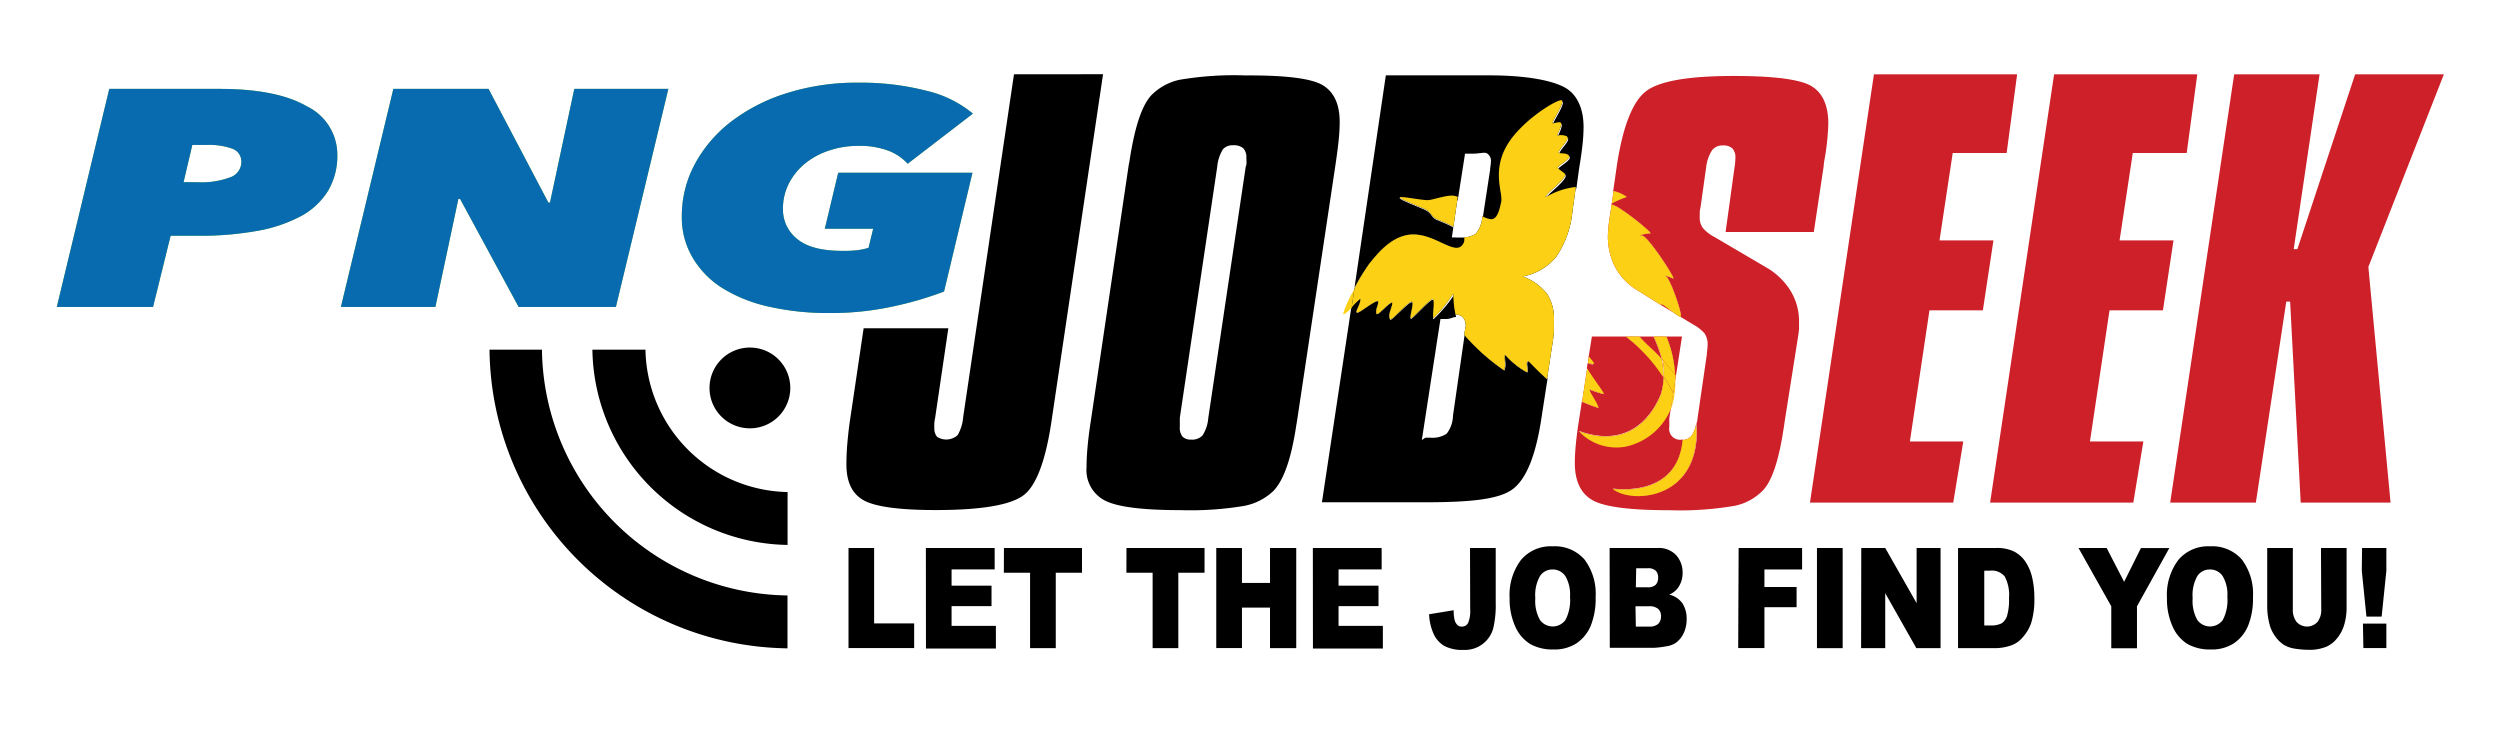 <svg id="Color" xmlns="http://www.w3.org/2000/svg" viewBox="0 0 286 84"><defs><style>.cls-1{fill:#8bc541;}.cls-2{fill:#086baf;}.cls-3{fill:#cd2028;}.cls-4{fill:#fbd015;}</style></defs><title>Artboard 1</title><g id="Logo"><path class="cls-1" d="M17.51,35.11H6.5l6-24.94H25.12q6.56,0,10,2a6.15,6.15,0,0,1,3.47,5.53,7.81,7.81,0,0,1-1.08,4.16,8.16,8.16,0,0,1-3.13,2.89,16.74,16.74,0,0,1-5,1.67,36.36,36.36,0,0,1-6.65.55H19.52Zm5.22-14.26a9.2,9.2,0,0,0,3.59-.56,1.86,1.86,0,0,0,1.29-1.76A1.55,1.55,0,0,0,26.55,17a7.91,7.91,0,0,0-2.87-.42H22L21,20.84Z"/><path class="cls-1" d="M59.33,35.11l-6.7-12.36h-.19L49.81,35.11H39l6-24.94H55.89l6.84,13h.19l2.78-13H76.46l-6,24.94Z"/><path class="cls-1" d="M103.84,18.73a5.83,5.83,0,0,0-2.18-1.48,9.31,9.31,0,0,0-3.52-.56,10.3,10.3,0,0,0-3.23.51,8.69,8.69,0,0,0-2.73,1.44,7.25,7.25,0,0,0-1.89,2.27,6.31,6.31,0,0,0-.72,3,4.28,4.28,0,0,0,1.63,3.43q1.63,1.36,5.17,1.36A13.2,13.2,0,0,0,98,28.63a7.32,7.32,0,0,0,1.36-.28l.53-2.18H94.36l1.53-6.41h15.36L108,33.35a39.82,39.82,0,0,1-6,1.74,33.14,33.14,0,0,1-7.06.72A30.68,30.68,0,0,1,88,35.09,17.1,17.1,0,0,1,82.71,33a10.33,10.33,0,0,1-3.44-3.47A9,9,0,0,1,78,24.79a12.53,12.53,0,0,1,1.48-6,15.27,15.27,0,0,1,4.14-4.86A20.39,20.39,0,0,1,90,10.66a26.44,26.44,0,0,1,8.16-1.2,30.06,30.06,0,0,1,7.85.93A12.91,12.91,0,0,1,111.3,13Z"/><path class="cls-2" d="M17.51,35.11H6.5l6-24.94H25.12q6.56,0,10,2a6.15,6.15,0,0,1,3.47,5.53,7.81,7.81,0,0,1-1.08,4.16,8.16,8.16,0,0,1-3.13,2.89,16.74,16.74,0,0,1-5,1.67,36.36,36.36,0,0,1-6.65.55H19.52Zm5.22-14.26a9.2,9.2,0,0,0,3.59-.56,1.86,1.86,0,0,0,1.29-1.76A1.55,1.55,0,0,0,26.55,17a7.91,7.91,0,0,0-2.87-.42H22L21,20.84Z"/><path class="cls-2" d="M59.33,35.11l-6.7-12.36h-.19L49.81,35.11H39l6-24.94H55.89l6.84,13h.19l2.78-13H76.46l-6,24.94Z"/><path class="cls-2" d="M103.84,18.73a5.83,5.83,0,0,0-2.18-1.48,9.31,9.31,0,0,0-3.52-.56,10.3,10.3,0,0,0-3.23.51,8.69,8.69,0,0,0-2.73,1.44,7.25,7.25,0,0,0-1.89,2.27,6.31,6.31,0,0,0-.72,3,4.28,4.28,0,0,0,1.63,3.43q1.63,1.36,5.17,1.36A13.2,13.2,0,0,0,98,28.63a7.32,7.32,0,0,0,1.36-.28l.53-2.18H94.36l1.53-6.41h15.36L108,33.35a39.82,39.82,0,0,1-6,1.74,33.14,33.14,0,0,1-7.06.72A30.68,30.68,0,0,1,88,35.09,17.1,17.1,0,0,1,82.71,33a10.33,10.33,0,0,1-3.44-3.47A9,9,0,0,1,78,24.79a12.53,12.53,0,0,1,1.48-6,15.27,15.27,0,0,1,4.14-4.86A20.39,20.39,0,0,1,90,10.66a26.44,26.44,0,0,1,8.16-1.2,30.06,30.06,0,0,1,7.85.93A12.91,12.91,0,0,1,111.3,13Z"/><path d="M116,8.5l-5.81,39.2a4.89,4.89,0,0,1-.63,2.07,1.94,1.94,0,0,1-2.35.21,1.43,1.43,0,0,1-.32-1,5.13,5.13,0,0,1,0-.58,4.29,4.29,0,0,1,.09-.6l1.51-10.25H98.8L97.24,48.08C97.1,49,97,50,96.93,50.8s-.1,1.64-.1,2.33c0,2,.65,3.35,1.95,4.09s4.05,1.13,8.26,1.13q7.79,0,10.05-1.69c1.51-1.13,2.58-4.16,3.23-8.67l5.87-39.5Z"/><path d="M153.16,15.88c.07-.76.1-1.4.1-1.93q0-3-1.9-4.18t-8.84-1.14a37.19,37.19,0,0,0-7.59.5,6.43,6.43,0,0,0-3.19,1.74q-1.65,1.71-2.54,7.64l-.06.27-4.34,29.31q-.24,1.51-.37,2.88t-.13,2.49a3.91,3.91,0,0,0,2.14,3.82q2.14,1.08,8.63,1.08a37,37,0,0,0,7.28-.49,6.64,6.64,0,0,0,3.29-1.67q1.8-1.8,2.66-7.58l.09-.53,4.4-29.31Q153.05,17,153.16,15.88ZM142.6,18.53c0,.17,0,.35-.09.55L138.23,47.8a4.39,4.39,0,0,1-.65,2,1.61,1.61,0,0,1-1.3.49,1.32,1.32,0,0,1-1-.34,1.62,1.62,0,0,1-.31-1.11c0-.25,0-.46,0-.61s0-.29,0-.43l4.28-28.72a4.65,4.65,0,0,1,.65-2,1.46,1.46,0,0,1,1.18-.46,1.63,1.63,0,0,1,1.15.34,1.48,1.48,0,0,1,.35,1.11A3.87,3.87,0,0,1,142.6,18.53Z"/><path d="M174.89,41.34c-.42,0,.11,1.26-.21,1.26a9,9,0,0,1-2.42-1.95c-.26-.05.16,1.16-.16,1.74a23.63,23.63,0,0,1-4.37-3.85l-.18-.22v0l-1.33,9.24a3.44,3.44,0,0,1-.72,2.05,2.89,2.89,0,0,1-1.87.46l-.47,0c-.22,0-.38.25-.5.25l2.13-13.83h.71c.43,0,.79-.26,1.08-.21-.28-1.34-.21-2.64-.3-2.45A15.58,15.58,0,0,1,164,36.51c-.21,0,.32-2.41-.16-2.2s-1.95,1.88-2.42,2.19c-.26-.16.53-2.12,0-1.9s-2.11,2-2.37,2c-.37-.58.32-1.48.21-2-.63.26-1.58,1.53-1.79,1.32-.16-.63.32-1.06.16-1.48-.58.05-2.26,1.53-2.42,1.32s.47-.95.42-1.58a4.32,4.32,0,0,0-1,.72l-3.4,22.56h11.83c5.06,0,8.37-.32,9.95-1.47s2.7-3.85,3.36-8.36l.67-4.32C176,42.44,175.27,41.69,174.89,41.34Z"/><path d="M161.78,26.85c2.53.05,4.64,2.36,5.53,1.21a1,1,0,0,0,.21-.89l-.54,0-.4,0a3.76,3.76,0,0,0-.49,0l.17-1.15c-.86-.49-1.87-.82-2.07-.95-.42-.26-.47-.69-1.06-1s-3.16-1.26-3-1.42,2.63.37,3.27.32,2.32-.68,3.05-.47c.12,0,.22.41.31.45l.84-5.37h.86c.87,0,1.43-.23,1.7,0a1,1,0,0,1,.4.93,6.38,6.38,0,0,1-.09.77.32.32,0,0,1,0,.14l-.83,5.41v.06a2.57,2.57,0,0,0,1,.35c.69,0,.95-1,1.16-2s-1.05-3.37.58-6.32,6.06-5.58,6.37-5.27-1.32,2.58-1.05,2.63c.42-.11.84-.21.95-.05.13.37-.63,1.63-.42,1.47s1.08-.08,1.16.16c.11.42-1.08,1.4-1,1.79.31.1.89-.05,1.21.37-.05.47-1.37,1.11-1.32,1.32s.87.61.84.79c-.08.71-2.48,2.37-2.21,2.58a8.4,8.4,0,0,1,3.43-1.16l.32-2.34q.26-1.53.38-2.67a19.7,19.7,0,0,0,.12-2c0-2.07-.7-3.71-2.11-4.51s-4.32-1.41-8.72-1.41H158.54l-3.59,24.31a19.43,19.43,0,0,1,1.77-2.8C157.46,29.17,159.25,26.8,161.78,26.85Z"/><path class="cls-3" d="M202,30.56l-5.87-3.45a4.45,4.45,0,0,1-1.3-1,1.89,1.89,0,0,1-.38-1.18c0-.24,0-.46,0-.68a3.18,3.18,0,0,1,.09-.53l.65-4.63a4.48,4.48,0,0,1,.67-1.9,1.47,1.47,0,0,1,1.22-.55,1.52,1.52,0,0,1,1.11.34,1.52,1.52,0,0,1,.34,1.11,8.28,8.28,0,0,1-.12,1.2l-1,7.25h10.09L208.63,19c0-.28.1-.76.18-1.24a28.83,28.83,0,0,0,.35-3.6c0-2.06-.63-3.51-1.9-4.29s-4.24-1.18-8.9-1.18q-7.88,0-10.11,1.79T185,18.73l-.45,3.13a4.09,4.09,0,0,1,1.52.67,10.65,10.65,0,0,0-1.72.75l0,.14h.06c.68,0,4.74,3.27,4.37,3.27s-1.64.26-.95.26,3.9,5,3.58,4.9-1.26-.53-.79-.21,1.87,4.27,1.64,4.61l1.47.89a4.7,4.7,0,0,1,1.27,1,2.19,2.19,0,0,1,.35,1.33,7.61,7.61,0,0,1-.09.94.31.31,0,0,1,0,.15l-1.06,7.29c0,.24-.08.46-.13.66a7.72,7.72,0,0,1,.05.85c0,7.9-7.58,8.22-9.59,6.53,1.71.2,7.41.39,8-5.6h-.12a1.24,1.24,0,0,1-1.44-1.45c0-.31,0-.54,0-.66a1.84,1.84,0,0,1,0-.31l.17-1.15a7.27,7.27,0,0,1-5.09,4.31,5.87,5.87,0,0,1-5.43-1.74c4.64,1.69,7.79-.37,9.38-4.21a7.37,7.37,0,0,0,.32-1.95A18.87,18.87,0,0,0,186,38.5h-3.89l-.38,2.39c.29.35.52.59.6.71-.16.21-.36,0-.71-.06l-.09.62c.6,1,2.07,2.89,1.91,2.93a13.9,13.9,0,0,1-1.63-.53c.05.42.74,1.21,1.05,2.11a15.7,15.7,0,0,1-1.9-.72l-.35,2.28q-.21,1.33-.33,2.55t-.12,2.17q0,3.1,2,4.26T191,58.37a37.11,37.11,0,0,0,7.42-.5,6.27,6.27,0,0,0,3.29-1.8q1.5-1.62,2.3-6.82c.08-.47.13-.81.15-1L205.62,39q.15-.89.19-1.34c0-.3,0-.59,0-.87a6.69,6.69,0,0,0-1-3.57A7.87,7.87,0,0,0,202,30.56Z"/><path class="cls-3" d="M191.72,43.05l.7-4.55h-1.8a13,13,0,0,1,1,4.47S191.7,43,191.72,43.05Z"/><path class="cls-3" d="M190.11,41.1a16.77,16.77,0,0,0-.95-2.6h-1.61C188.4,39.5,189.28,40.15,190.11,41.1Z"/><path class="cls-3" d="M190,34.89l1.4.84C190.74,35.21,190,34.58,190,34.89Z"/><polygon class="cls-3" points="226.84 35.5 228.05 27.5 221.88 27.5 223.39 17.5 229.56 17.5 230.76 8.5 214.38 8.5 207.06 57.5 223.45 57.5 224.6 50.5 218.49 50.5 220.73 35.5 226.84 35.5"/><polygon class="cls-3" points="247.44 35.5 248.65 27.5 242.48 27.5 243.99 17.5 250.16 17.5 251.37 8.5 234.99 8.5 227.67 57.5 244.05 57.5 245.2 50.5 239.09 50.5 241.33 35.5 247.44 35.5"/><polygon class="cls-3" points="279.58 8.5 269.43 8.5 262.82 28.5 262.4 28.5 265.36 8.5 255.59 8.5 248.27 57.5 258.07 57.5 261.55 34.5 261.99 34.5 263.2 57.5 273.48 57.5 270.94 30.54 279.58 8.5"/><path class="cls-4" d="M153.66,35.86c0,.26.48-.17,1-.66l.32-2.17A13.23,13.23,0,0,0,153.66,35.86Z"/><path class="cls-4" d="M191.55,45.24a9.74,9.74,0,0,0,.1-1.83L191.42,45Z"/><path class="cls-4" d="M191.42,45l-.27,1.8a7.68,7.68,0,0,0,.4-1.53Z"/><path class="cls-4" d="M192.22,36.28a0,0,0,0,0,.06,0l-.87-.53A4,4,0,0,0,192.22,36.28Z"/><path d="M166.46,22.42c-.74-.21-2.42.42-3.05.47s-3.11-.47-3.27-.32,2.42,1.11,3,1.42.63.74,1.06,1c.2.13,1.21.46,2.07.95l.5-3.42A2,2,0,0,0,166.46,22.42Z"/><path class="cls-4" d="M166.46,22.42c-.74-.21-2.42.42-3.05.47s-3.11-.47-3.27-.32,2.42,1.11,3,1.42.63.74,1.06,1c.2.13,1.21.46,2.07.95l.5-3.42A2,2,0,0,0,166.46,22.42Z"/><path d="M177.77,37.92c0-.46,0-.88,0-1.25a5.22,5.22,0,0,0-.78-3.05,6.41,6.41,0,0,0-2.79-2,6.32,6.32,0,0,0,3.85-2.27,11.09,11.09,0,0,0,1.84-5.17l.39-2.79a8.4,8.4,0,0,0-3.43,1.16c-.26-.21,2.13-1.87,2.21-2.58,0-.18-.79-.58-.84-.79s1.27-.84,1.32-1.32c-.32-.42-.9-.26-1.21-.37-.08-.4,1.11-1.37,1-1.79-.08-.24-.95-.32-1.16-.16s.55-1.11.42-1.47c-.11-.16-.53-.05-.95.05-.26-.05,1.37-2.32,1.05-2.63s-4.74,2.32-6.37,5.27-.37,5.32-.58,6.32-.47,2-1.16,2a2.6,2.6,0,0,1-1-.35,3.41,3.41,0,0,1-.74,2,2.42,2.42,0,0,1-1.34.41,1,1,0,0,1-.21.89c-.89,1.15-3-1.16-5.53-1.21s-4.32,2.42-5.06,3.27A22.29,22.29,0,0,0,154.95,33l-.32,2.17a8.36,8.36,0,0,1,1-1c.05.63-.58,1.37-.42,1.58s1.84-1.26,2.42-1.32c.16.42-.32.84-.16,1.47.21.21,1.16-1.05,1.79-1.32.11.47-.58,1.37-.21,1.95.26.05,1.84-1.79,2.37-2s-.26,1.74,0,1.9c.47-.32,2-2,2.42-2.21s-.05,2.16.16,2.16a15.74,15.74,0,0,0,2.21-2.74c.09-.19,0,1,.3,2.31a1.8,1.8,0,0,1,.72.24,1.34,1.34,0,0,1,.44,1.17l-.17.92.18.22a23.63,23.63,0,0,0,4.37,3.85c.32-.58-.1-1.79.16-1.74a9,9,0,0,0,2.42,1.95c.32,0-.21-1.26.21-1.26.37.35,1.08,1.16,2.14,2.08l.55-3.61Q177.73,38.62,177.77,37.92Z"/><path class="cls-4" d="M177.77,37.92c0-.46,0-.88,0-1.25a5.22,5.22,0,0,0-.78-3.05,6.41,6.41,0,0,0-2.79-2,6.32,6.32,0,0,0,3.85-2.27,11.09,11.09,0,0,0,1.84-5.17l.39-2.79a8.4,8.4,0,0,0-3.43,1.16c-.26-.21,2.13-1.87,2.21-2.58,0-.18-.79-.58-.84-.79s1.27-.84,1.32-1.32c-.32-.42-.9-.26-1.21-.37-.08-.4,1.11-1.37,1-1.79-.08-.24-.95-.32-1.16-.16s.55-1.11.42-1.47c-.11-.16-.53-.05-.95.05-.26-.05,1.37-2.32,1.05-2.63s-4.74,2.32-6.37,5.27-.37,5.32-.58,6.32-.47,2-1.16,2a2.6,2.6,0,0,1-1-.35,3.41,3.41,0,0,1-.74,2,2.42,2.42,0,0,1-1.34.41,1,1,0,0,1-.21.89c-.89,1.15-3-1.16-5.53-1.21s-4.32,2.42-5.06,3.27A22.29,22.29,0,0,0,154.95,33l-.32,2.17a8.36,8.36,0,0,1,1-1c.05.63-.58,1.37-.42,1.58s1.84-1.26,2.42-1.32c.16.42-.32.84-.16,1.47.21.21,1.16-1.05,1.79-1.32.11.47-.58,1.37-.21,1.95.26.05,1.84-1.79,2.37-2s-.26,1.74,0,1.9c.47-.32,2-2,2.42-2.21s-.05,2.16.16,2.16a15.74,15.74,0,0,0,2.21-2.74c.09-.19,0,1,.3,2.31a1.8,1.8,0,0,1,.72.24,1.34,1.34,0,0,1,.44,1.17l-.17.92.18.22a23.63,23.63,0,0,0,4.37,3.85c.32-.58-.1-1.79.16-1.74a9,9,0,0,0,2.42,1.95c.32,0-.21-1.26.21-1.26.37.35,1.08,1.16,2.14,2.08l.55-3.61Q177.73,38.62,177.77,37.92Z"/><path class="cls-3" d="M186.11,22.53a4.07,4.07,0,0,0-1.52-.67l-.2,1.42A10.65,10.65,0,0,1,186.11,22.53Z"/><path class="cls-4" d="M186.11,22.53a4.07,4.07,0,0,0-1.52-.67l-.2,1.42A10.65,10.65,0,0,1,186.11,22.53Z"/><path class="cls-3" d="M187.55,38.5H186a18.87,18.87,0,0,1,4.29,4.68,8.38,8.38,0,0,0-.22-2.13C189.28,40.1,188.4,39.5,187.55,38.5Z"/><path class="cls-4" d="M187.55,38.5H186a18.87,18.87,0,0,1,4.29,4.68,8.38,8.38,0,0,0-.22-2.13C189.28,40.1,188.4,39.5,187.55,38.5Z"/><path class="cls-3" d="M184,25.94c0,.38-.06.73-.06,1a7.59,7.59,0,0,0,.86,3.67,6.93,6.93,0,0,0,2.54,2.61L190,34.89c0-.3.73.33,1.4.84l.87.53c.23-.34-1.2-4.32-1.64-4.61s.47.1.79.21-2.9-4.9-3.58-4.9.58-.26.95-.26-3.69-3.27-4.37-3.27h-.06l-.15,1Q184.07,25.37,184,25.94Z"/><path class="cls-4" d="M184,25.94c0,.38-.06.73-.06,1a7.59,7.59,0,0,0,.86,3.67,6.93,6.93,0,0,0,2.54,2.61L190,34.89c0-.3.73.33,1.4.84l.87.53c.23-.34-1.2-4.32-1.64-4.61s.47.1.79.21-2.9-4.9-3.58-4.9.58-.26.95-.26-3.69-3.27-4.37-3.27h-.06l-.15,1Q184.07,25.37,184,25.94Z"/><path class="cls-3" d="M182.37,41.54c-.07-.12-.31-.4-.6-.76l-.11.73C182,41.58,182.21,41.75,182.37,41.54Z"/><path class="cls-4" d="M182.37,41.54c-.07-.12-.31-.4-.6-.76l-.11.73C182,41.58,182.21,41.75,182.37,41.54Z"/><path class="cls-3" d="M181.85,44.55a13.83,13.83,0,0,0,1.63.53c.16,0-1.3-1.9-1.91-2.93l-.58,3.8a15.7,15.7,0,0,0,1.9.72C182.58,45.76,181.9,45,181.85,44.55Z"/><path class="cls-4" d="M181.85,44.55a13.83,13.83,0,0,0,1.63.53c.16,0-1.3-1.9-1.91-2.93l-.58,3.8a15.7,15.7,0,0,0,1.9.72C182.58,45.76,181.9,45,181.85,44.55Z"/><path class="cls-3" d="M190.33,43.08a8.1,8.1,0,0,1-.32,2.05c-1.58,3.85-4.74,5.9-9.38,4.21a5.87,5.87,0,0,0,5.43,1.74,7.27,7.27,0,0,0,5.09-4.31l.27-1.8A15.42,15.42,0,0,0,190.33,43.08Z"/><path class="cls-4" d="M190.33,43.08a8.1,8.1,0,0,1-.32,2.05c-1.58,3.85-4.74,5.9-9.38,4.21a5.87,5.87,0,0,0,5.43,1.74,7.27,7.27,0,0,0,5.09-4.31l.27-1.8A15.42,15.42,0,0,0,190.33,43.08Z"/><path class="cls-3" d="M191.66,43.41c0-.15,0-.29,0-.44s0-.1,0-.15a24.4,24.4,0,0,0-1.52-1.92,8.77,8.77,0,0,1,.22,2.18A15.42,15.42,0,0,1,191.42,45Z"/><path class="cls-4" d="M191.66,43.41c0-.15,0-.29,0-.44s0-.1,0-.15a24.4,24.4,0,0,0-1.52-1.92,8.77,8.77,0,0,1,.22,2.18A15.42,15.42,0,0,1,191.42,45Z"/><path class="cls-3" d="M191.63,42.92a12.67,12.67,0,0,0-1-4.42h-1.45a16.33,16.33,0,0,1,.95,2.55A23.61,23.61,0,0,1,191.63,42.92Z"/><path class="cls-4" d="M191.63,42.92a12.67,12.67,0,0,0-1-4.42h-1.45a16.33,16.33,0,0,1,.95,2.55A23.61,23.61,0,0,1,191.63,42.92Z"/><path class="cls-3" d="M191.64,43c0,.15,0,.29,0,.44l.07-.46-.09-.14C191.63,42.87,191.64,42.92,191.64,43Z"/><path class="cls-4" d="M191.64,43c0,.15,0,.29,0,.44l.07-.46-.09-.14C191.63,42.87,191.64,42.92,191.64,43Z"/><path class="cls-3" d="M192.49,50.33c-.54,6-6.25,5.8-8,5.6,2,1.69,9.59,1.37,9.59-6.53a7.72,7.72,0,0,0-.05-.85,3.43,3.43,0,0,1-.5,1.28A1.38,1.38,0,0,1,192.49,50.33Z"/><path class="cls-4" d="M192.49,50.33c-.54,6-6.25,5.8-8,5.6,2,1.69,9.59,1.37,9.59-6.53a7.72,7.72,0,0,0-.05-.85,3.43,3.43,0,0,1-.5,1.28A1.38,1.38,0,0,1,192.49,50.33Z"/></g><path d="M97.07,62.69H100v8.63h4.58v2.82H97.07Z"/><path d="M105.92,62.69h7.87v2.45h-4.93V67h4.57v2.34h-4.57v2.26h5.07v2.59h-8Z"/><path d="M114.85,62.69h8.93v2.83h-3v8.63h-2.94V65.52h-3Z"/><path d="M128.87,62.69h8.93v2.83h-3v8.63h-2.94V65.52h-3Z"/><path d="M139.14,62.69h2.94v4h3.21v-4h3V74.15h-3V69.51h-3.21v4.63h-2.94Z"/><path d="M150.19,62.69h7.87v2.45h-4.93V67h4.57v2.34h-4.57v2.26h5.07v2.59h-8Z"/><path d="M168.17,62.69h2.94v6.22a11.73,11.73,0,0,1-.29,3,3.36,3.36,0,0,1-3.39,2.44,4.4,4.4,0,0,1-2.23-.47A3.09,3.09,0,0,1,164,72.5a6,6,0,0,1-.51-2.23l2.81-.46a4.66,4.66,0,0,0,.11,1.13,1.24,1.24,0,0,0,.35.59.7.7,0,0,0,.48.15.76.76,0,0,0,.72-.44,3.45,3.45,0,0,0,.23-1.49Z"/><path d="M172.7,68.43a6.64,6.64,0,0,1,1.3-4.37,4.43,4.43,0,0,1,3.61-1.56A4.5,4.5,0,0,1,181.26,64a6.51,6.51,0,0,1,1.28,4.3,8.3,8.3,0,0,1-.56,3.29,4.54,4.54,0,0,1-1.62,2,4.62,4.62,0,0,1-2.64.71,5.21,5.21,0,0,1-2.66-.62,4.43,4.43,0,0,1-1.71-2A7.57,7.57,0,0,1,172.7,68.43Zm2.94,0a4.44,4.44,0,0,0,.53,2.49,1.8,1.8,0,0,0,2.92,0,4.92,4.92,0,0,0,.52-2.66,4.08,4.08,0,0,0-.54-2.36,1.72,1.72,0,0,0-1.47-.75,1.67,1.67,0,0,0-1.43.76A4.45,4.45,0,0,0,175.64,68.44Z"/><path d="M184.14,62.69h5.5a2.69,2.69,0,0,1,2.11.82,2.93,2.93,0,0,1,.74,2,2.89,2.89,0,0,1-.53,1.74,2.32,2.32,0,0,1-1,.77,2.6,2.6,0,0,1,1.51,1,3.2,3.2,0,0,1,.48,1.82,3.64,3.64,0,0,1-.34,1.6,2.85,2.85,0,0,1-.94,1.13,2.72,2.72,0,0,1-1.12.38,10.67,10.67,0,0,1-1.32.16h-5.07Zm3,4.49h1.28a1.28,1.28,0,0,0,1-.29,1.16,1.16,0,0,0,.27-.82,1.08,1.08,0,0,0-.27-.78,1.26,1.26,0,0,0-.94-.28h-1.3Zm0,4.5h1.5a1.45,1.45,0,0,0,1.07-.32,1.2,1.2,0,0,0,.31-.87,1.11,1.11,0,0,0-.31-.82,1.5,1.5,0,0,0-1.08-.31H187.1Z"/><path d="M198.9,62.69h7.26v2.46h-4.31v2h3.68v2.31h-3.68v4.68h-3Z"/><path d="M207.86,62.69h2.94V74.15h-2.94Z"/><path d="M212.93,62.69h2.74L219.26,69V62.69H222V74.15h-2.77l-3.56-6.29v6.29h-2.76Z"/><path d="M224,62.69h4.36a4.44,4.44,0,0,1,2.08.42,3.54,3.54,0,0,1,1.31,1.21,5.46,5.46,0,0,1,.75,1.84,10.14,10.14,0,0,1,.23,2.22,9.15,9.15,0,0,1-.35,2.85,4.82,4.82,0,0,1-1,1.7,3.05,3.05,0,0,1-1.32.91,5.76,5.76,0,0,1-1.75.31H224ZM227,65.29v6.26h.72A2.57,2.57,0,0,0,229,71.3a1.61,1.61,0,0,0,.61-.86,6.4,6.4,0,0,0,.22-2,4.48,4.48,0,0,0-.49-2.49,1.89,1.89,0,0,0-1.63-.67Z"/><path d="M237.78,62.69H241L243,66.56l1.92-3.86h3.25l-3.7,6.66v4.8h-2.94v-4.8Z"/><path d="M247.9,68.43a6.64,6.64,0,0,1,1.3-4.37,4.43,4.43,0,0,1,3.61-1.56A4.5,4.5,0,0,1,256.46,64a6.51,6.51,0,0,1,1.28,4.3,8.3,8.3,0,0,1-.56,3.29,4.54,4.54,0,0,1-1.62,2,4.62,4.62,0,0,1-2.64.71,5.21,5.21,0,0,1-2.66-.62,4.43,4.43,0,0,1-1.71-2A7.57,7.57,0,0,1,247.9,68.43Zm2.94,0a4.44,4.44,0,0,0,.53,2.49,1.8,1.8,0,0,0,2.92,0,4.92,4.92,0,0,0,.52-2.66,4.08,4.08,0,0,0-.54-2.36,1.72,1.72,0,0,0-1.47-.75,1.67,1.67,0,0,0-1.43.76A4.45,4.45,0,0,0,250.84,68.44Z"/><path d="M265.52,62.69h2.93v6.82a6.83,6.83,0,0,1-.26,1.92,4.34,4.34,0,0,1-.82,1.58,3.31,3.31,0,0,1-1.18.95,5,5,0,0,1-2.05.38,10.75,10.75,0,0,1-1.51-.12,3.48,3.48,0,0,1-1.37-.46,3.66,3.66,0,0,1-1-1,3.85,3.85,0,0,1-.62-1.32,8.12,8.12,0,0,1-.27-1.94V62.69h2.93v7a2.25,2.25,0,0,0,.43,1.46,1.62,1.62,0,0,0,2.39,0,2.24,2.24,0,0,0,.43-1.47Z"/><path d="M270.22,62.69H273V65.3l-.54,5.24h-1.74l-.53-5.24Zm.1,8.65H273v2.8h-2.63Z"/><g id="RSS"><path id="circle" d="M81.17,44.33A4.62,4.62,0,1,1,85.79,49,4.61,4.61,0,0,1,81.17,44.33Z"/><path d="M67.77,40h6.07A16.59,16.59,0,0,0,90.1,56.29v6.05A22.68,22.68,0,0,1,67.77,40Z"/><path d="M56,40H62A28.46,28.46,0,0,0,90.09,68.12v6.05A34.52,34.52,0,0,1,56,40Z"/></g></svg>